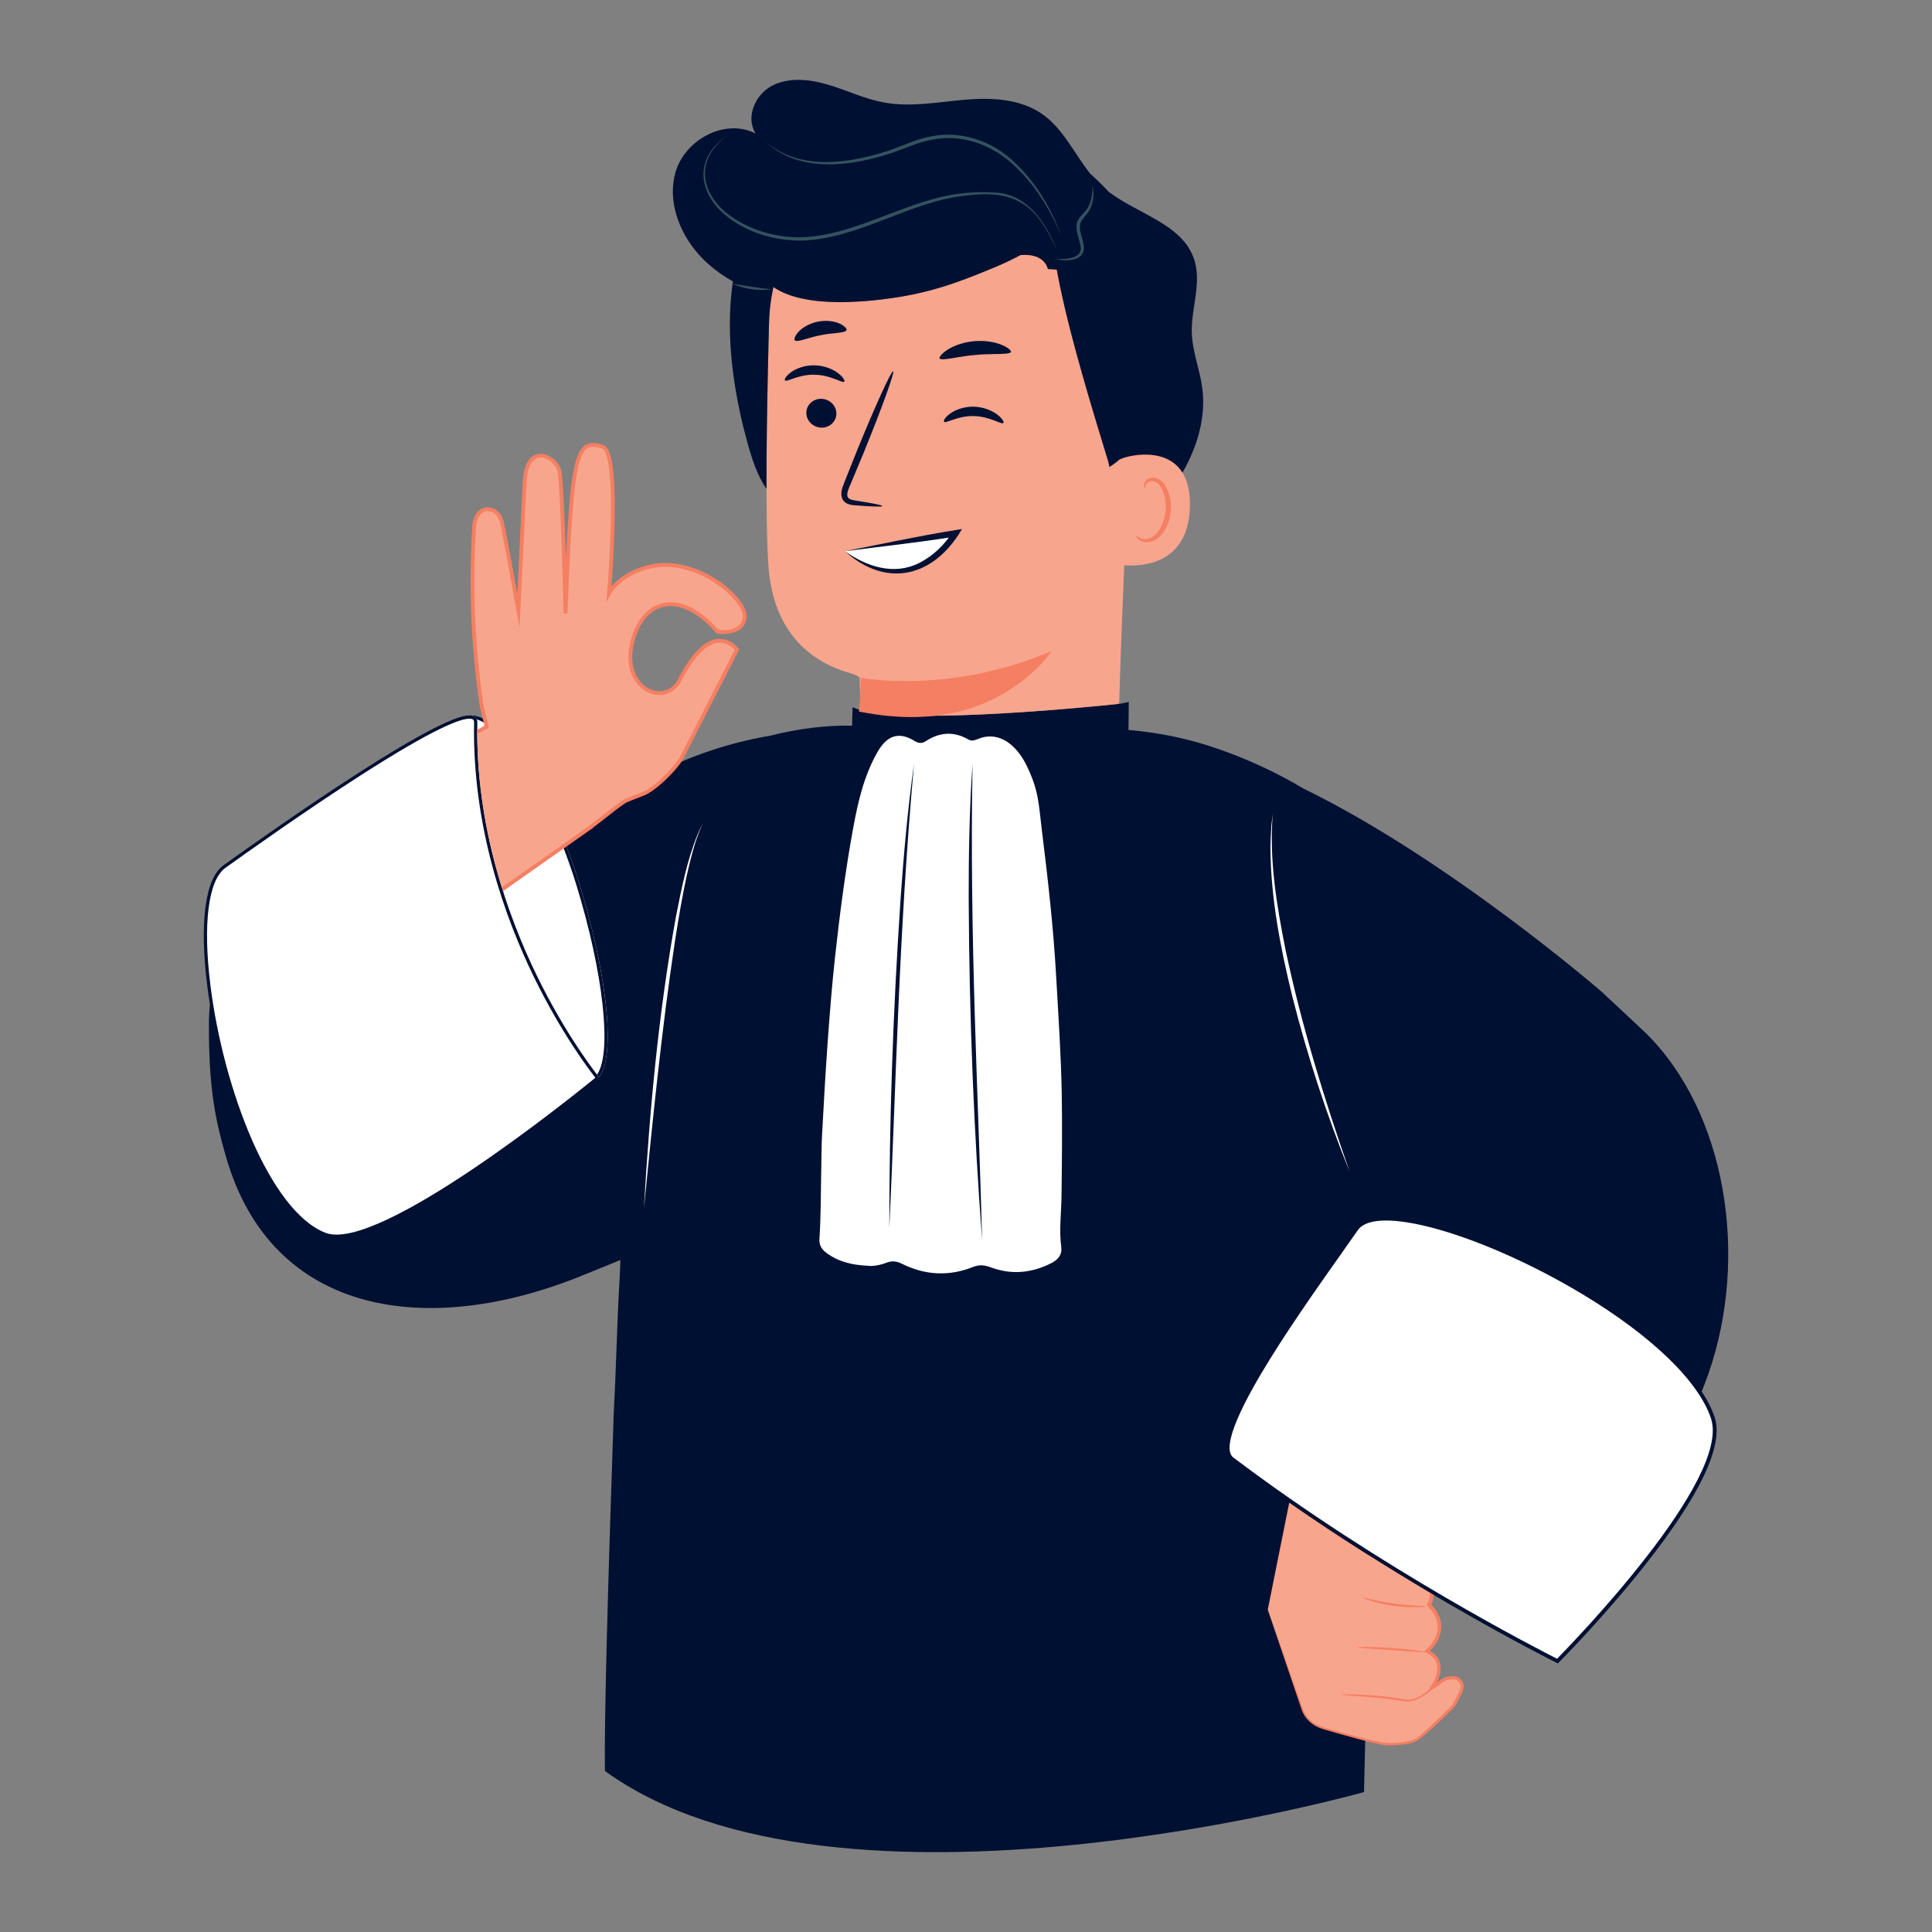 <?xml version="1.0" encoding="UTF-8"?>
<svg id="_x30_3B_M" xmlns="http://www.w3.org/2000/svg" viewBox="0 0 1500 1500">
  <rect x="0" y="0" width="1500" height="1500" fill="#808080" stroke="none"/>
  <defs>
    <style>
      .cls-1 {
        fill: #fff;
      }

      .cls-2 {
        fill: #001032;
      }

      .cls-3 {
        fill: #33535f;
      }

      .cls-4 {
        fill: #f8a58d;
      }

      .cls-5 {
        fill: #f57f62;
      }
    </style>
  </defs>
  <g id="ROBE">
    <path class="cls-2" d="M1277.73,802.01c-2.93-2.89-34.5-32.27-34.5-32.27,0,0-118.53-102.62-231.18-157.47-20.49-12.26-42.6-22.57-66.62-30.93-21.38-7.44-43.92-12.39-69.27-14.61l.21-21.7-6.53,1.33s-175.47,19.16-207.86,2.67c-.23,4.99-.35,9.77-.39,14.36-19.8-.39-41.69,2.22-63.62,7.82-70.38,11.9-133.74,47.64-177.42,100.61-48,36.54-93.53,75.73-125.1,103.89l-47.6-91.86s-11.34-13.67-23.69-7.75c-39.3,18.82-61.67,74.21-61.94,117.95-.33,51.98,5.38,76.75,13.24,104.11,35.69,124.08,157.38,140.65,276.53,92.18l29.7-12.08c-.23,6.8-.59,14.67-1.13,23.79-1.35,22.71-2.4,66.03-3.99,93.22-4.94,145.81-7.51,243.18-6.9,279.72,181.4,131.53,589.34,16.36,589.34,16.36l4.67-201.96.43-55.53,219.56,31.08c14.84-29.65,35.96-78.81,42.96-98.99,31.44-90.74,13.46-202.53-48.89-263.93Z"/>
    <g>
      <path class="cls-1" d="M499.94,938.06c4.38-75.72,11.31-151.5,24.82-226.19,4.27-21.62,8.57-43.7,16.91-64.19,0,0,.94-2.18.94-2.18l.47-1.09c.85-1.68,2-3.78,2.76-5.25-.5,1.05-2.08,4.44-2.51,5.36-.24.64-.99,2.64-1.25,3.33-3.29,8.47-5.7,18.38-7.82,27.27-4.28,18.45-7.33,37.16-10.27,55.86-10.33,68.74-17.16,137.94-24.05,207.09h0Z"/>
      <path class="cls-1" d="M1047.83,909.63c-17.97-44.28-32.78-89.86-44.53-136.18-9.17-37.7-16.76-76.2-16.91-115.14-.01-5.4.36-12.52.76-17.92,0,0,1.07-8.9,1.07-8.9-3.04,35.73,2.99,71.45,9.96,106.39,12.37,58.34,29.99,115.47,49.65,171.74h0Z"/>
    </g>
  </g>
  <g id="MANCHES_x2F_BAVETTE">
    <g>
      <path class="cls-1" d="M956.65,1132.77c-22.26-16.82,68.34-137.89,96.31-178.49,26.18-37.99,250.01,64.51,276.91,146.66,16.71,51.05-120.65,188.72-120.65,188.72,0,0-130.9-64.95-252.57-156.88Z"/>
      <path class="cls-2" d="M1209.51,1291.46l-.96-.47c-1.31-.65-132.41-66.06-252.8-157.03-18.97-14.34,32.68-90.84,82.59-161.43,5.27-7.46,9.83-13.91,13.4-19.08,5.53-8.03,18.79-10.59,39.41-7.61,36.25,5.24,90.85,27.41,139.08,56.48,54.56,32.88,91.39,68.67,101.05,98.17,7.1,21.67-11.18,60.32-54.3,114.88-31.94,40.4-66.36,75-66.71,75.34l-.75.75ZM957.54,1131.59c114.74,86.7,239.23,150.14,251.37,156.26,10.91-11.09,135.15-138.78,119.54-186.45-9.44-28.84-45.8-64.03-99.76-96.55-47.92-28.88-102.08-50.9-137.97-56.08-19.14-2.76-31.78-.56-36.55,6.36-3.58,5.19-8.14,11.64-13.42,19.11-18.34,25.95-43.47,61.49-62.11,93.11-27.03,45.86-26.4,60.25-21.11,64.25Z"/>
    </g>
    <g>
      <g>
        <path class="cls-1" d="M450,686.75c24.19,78.7,30.37,151.52,7.76,154.04-23.85,2.65-66.62-49.81-90.81-128.51-24.19-78.7-30.93-135.91-12.17-152.8,25.12-22.61,71.02,48.57,95.22,127.27Z"/>
        <path class="cls-1" d="M369.35,560.9c.51-26.54-152.28,81.19-195.12,111.93-40.08,28.77,6.97,257.68,77.94,285.47,44.1,17.27,211.84-121.36,211.84-121.36,0,0-97.68-119.15-94.66-276.04Z"/>
      </g>
      <g>
        <path class="cls-2" d="M261.07,961.02c-3.52,0-6.65-.5-9.36-1.56-26.56-10.4-46.73-46.51-58.96-74.96-15.17-35.28-26.78-78.73-31.85-119.2-6.17-49.24-1.57-83.31,12.61-93.49,17.58-12.62,63.02-44.88,105.2-71.96,77.6-49.82,86.48-45.15,89.4-43.61,1.17.61,2.54,1.92,2.49,4.69l-1.25-.02,1.25.02c-1.56,80.77,24.18,151.28,46.04,196.22,23.7,48.72,48.1,78.71,48.34,79.01l.79.96-.96.79c-6.45,5.33-149.63,123.11-203.74,123.11ZM364.46,557.97c-7.03,0-27.23,7.27-84.41,43.98-42.13,27.05-87.53,59.29-105.1,71.89-13.22,9.48-17.55,43.56-11.58,91.15,10.18,81.26,46.35,175.34,89.25,192.14,41.22,16.15,196-109.23,209.64-120.38-4.38-5.55-26.4-34.39-47.84-78.45-22-45.19-47.89-116.13-46.33-197.42h0c.03-1.6-.6-2.14-1.15-2.43-.55-.29-1.34-.48-2.48-.48Z"/>
        <g>
          <path class="cls-2" d="M368.1,556.24c.76.4,1.59,1.1,2.08,2.28,10.56,3.29,23.8,16.75,37.2,38.06,15.28,24.3,29.94,57.43,40.23,90.9,20.76,67.54,27.58,129.13,16.22,146.43-.1.15-.2.27-.29.41.89,1.15,1.4,1.78,1.44,1.82l.17.21c13.3-17.16,5.89-81.16-15.15-149.61-21.09-68.62-58.7-131.52-84.63-131.52v.19c1.41.12,2.18.53,2.73.82Z"/>
          <path class="cls-2" d="M362.27,555.55c1.29-.18,2.3-.2,3.1-.13v-.19h0c-1.05,0-2.09.11-3.1.33Z"/>
        </g>
      </g>
    </g>
    <g>
      <path class="cls-1" d="M642.59,973.47c8.86,6.21,18.92,8.67,30.96,9.26,4.24.54,9.55-.4,14.54-2.32,4.2-1.61,7.77-1.41,12.17.78,17.95,8.93,36.54,9.92,55.12,2.51,5.23-2.08,9.21-1.47,14.2.38,15.94,5.86,31.51,4.26,46.52-3.31,5.48-2.76,8.65-6.67,7.85-12.65-1.75-12.95.03-26.13.2-39.4.31-26.07.66-52.74.17-79.97-.56-30.14-2.63-60.95-4.44-92.54-2.07-36.05-6.17-72.79-10.85-110.47-2.7-21.64-2.33-31.54-11.96-51.34-7.68-15.79-21.22-27.13-37.28-20.86-3.13,1.22-5.28,2.13-8.01.56-10.88-6.26-21.97-5.91-32.99,1.33-3.38,2.22-6.01,1.5-9.08-.36-12.02-7.29-21.21-3.97-28.55,8.99-10.82,19.1-15.3,39.82-19.02,60.29-6.07,33.42-10.24,66.17-13.75,98.06-2.46,22.44-4.21,44.55-5.76,66.22-1.77,24.64-3.1,48.76-4.39,72.39-.47,8.53-.43,17.03-.61,25.45-.4,18.84-.23,37.43-1.44,55.59-.34,5.19,2.25,8.51,6.39,11.4Z"/>
      <g>
        <path class="cls-2" d="M709.67,593.04c-4.87,34.37-7.91,69.31-10.24,101.64-6.38,93.23-9,179.13-8.96,258.5,5.09-106.14,7.19-228.4,19.2-360.14h0Z"/>
        <path class="cls-2" d="M755.09,593.12c-2.49,34.78-3.02,70.48-3,103.64.42,96.11,4.27,184.74,10.43,266.09-2.8-109.56-9.98-235.13-7.43-369.73h0Z"/>
      </g>
    </g>
  </g>
  <g id="PEAU">
    <g>
      <path class="cls-4" d="M667.42,525.81c.04.58.05,2.15.07,4.49.02,4.53.71,12.02,1.23,21.17,42.34,11.3,184.41-3.34,199.76-4.97.33-.95.5-1.48.5-1.48l1.2-38.75,2.68-67.36c18.87,1.26,48.65-3.85,50.89-43.01,3.29-57.63-53.66-42.53-55.11-41.94,0,0-.19,1.38-.52,3.76-2.69,2-5.01,3.85-6.76,4.77l-.72-3.66c-11.75-38.71-34.56-111.27-41.84-159.86-.96-6.38-2.41-12.66-4.44-18.81-2.87-8.69-3.8,7.07-10.54,11.09-9.04,5.39-16.02,9.96-35.08,17.76-24.66,10.09-47.35,19.07-83.62,23.41-42.92,5.14-69.89.66-84.64-9.57-1.97,8.9-3.14,18.09-3.39,27.49-.11,4.06-.22,8.14-.32,12.25-.02.62-.03,1.24-.05,1.86-.78,31.72-1.39,64.29-1.58,93.6,0,.57-.01,1.13,0,1.69-.18,32.43.18,60.74,1.46,79.34,3.77,55.53,37.19,75.77,61.37,82.89,9.33,2.76,8.22,3.7,9.31,3.82.11,0,.15.01.15.01Z"/>
      <g>
        <path class="cls-5" d="M666.91,552.45c65,13.13,104.51-6.41,127.36-24.13,15.27-11.86,22.19-22.9,22.19-22.9-22.13,9.54-43.46,15.36-62.68,18.81-49.61,8.91-85.33,2.01-85.33,2.01l-.2,1.42-.22,10.66-1.13,14.14Z"/>
        <path class="cls-5" d="M882.12,415.86c.26-.17.97.76,2.62,1.64,1.61.85,4.43,1.54,7.5.58,6.22-1.89,11.9-11.26,12.77-21.63.45-5.24-.37-10.3-1.99-14.54-1.52-4.32-4.08-7.42-7.11-8.14-3.01-.88-5.28.83-6.08,2.41-.86,1.57-.56,2.74-.88,2.82-.17.14-1.18-1.03-.58-3.39.3-1.13,1.06-2.45,2.47-3.48,1.45-1.05,3.51-1.5,5.64-1.15,4.43.56,8.19,4.88,9.98,9.53,2.03,4.69,3.07,10.38,2.56,16.26-1.03,11.59-7.6,22.12-16.07,24.05-4.11.83-7.43-.59-9.1-2.05-1.7-1.53-1.93-2.83-1.73-2.92Z"/>
      </g>
    </g>
    <g>
      <path class="cls-4" d="M1126.94,1302.62c-2.8.32-5.75.96-7.97,2.71-4.57,3.59-7.29,5.17-7.29,5.17,0,0,14.74-20.05-3.81-28.52,0,0,20.99-16.68,1.53-36,0,0,2.44-3.63,1.99-8.67-32.93-19.48-71.33-43.46-110.44-70.64l-16.66,83.06,26.72,77.15c2.48,7.16,8.33,12.55,16.04,14.79,16.29,4.73,43.72,12.42,50.2,12.51,9.31.13,18.94-1.14,23.3-4.03,4.38-2.89,25.4-22.6,27.9-25.81,1.22-1.56,3.68-6.53,5.89-11.25,2.62-5.6-1.17-11.19-7.4-10.47Z"/>
      <g>
        <g>
          <path class="cls-5" d="M1041.44,1315.68c.04-.21,4.19-.25,10.86-.06,6.65.21,15.83.61,25.74,1.86,4.94.54,9.6,1.62,13.71,2.1,4.16.52,8.83-1.47,11.54-3.05,2.68-1.55,4.02-3.12,5.84-3.91,1.81-.82,2.92-1.46,2.93-1.38.03.12-.44.55-1.9,1.82-1.48,1.28-2.3,2.01-6.52,4.56-2.02,1.22-3.72,1.96-5.7,2.51-2.05.56-4.32,1.06-6.55.88-4.44-.44-8.86-1.44-13.82-1.98-9.83-1.24-18.92-1.81-25.51-2.3-6.6-.47-10.68-.83-10.64-1.05Z"/>
          <path class="cls-5" d="M1053.8,1278.96c.04-.22,3.03-.34,7.82-.28,4.79.06,11.36.31,18.57.81,7.19.5,13.64,1.16,18.26,1.76,4.62.6,7.42,1.11,7.36,1.33-.06.23-2.98.11-7.66-.2-5.31-.37-11.49-.8-18.33-1.28-6.85-.47-13.07-.9-18.42-1.27-4.73-.35-7.65-.64-7.61-.87Z"/>
          <path class="cls-5" d="M1058.5,1240.57c.22-.5,10.65,2.74,24.17,4.53,13.44,1.85,24.73,1.56,24.66,2.07-.02.21-2.88.56-7.46.65-4.58.09-10.87-.15-17.68-1.06-6.81-.92-12.82-2.34-17.05-3.62-4.25-1.28-6.74-2.36-6.65-2.56Z"/>
        </g>
        <path class="cls-5" d="M1128.05,1301.31c-2.22.07-4.36.47-6.5,1.21-2.12.83-3.99,2.23-5.84,3.64,4.36-9.02,4.31-19.12-5.54-24.51,11.08-10.62,12.06-24.63,1.02-35.94,1.28-2.58,1.81-5.09,1.74-7.48-1.04-.62-2.1-1.24-3.15-1.87.52,2.75.12,5.71-1.6,8.8l-.65,1.04s.83.82.83.82c12.11,11.55,9.48,25.36-2.93,35.3,9.68,3.74,12.67,10.58,8.98,20.28-1.43,4.22-4.78,8.52-7.27,12.17,3.83-2.34,8.66-5.22,12.05-8.03,2.02-1.73,4.37-2.39,6.97-2.77,2.27-.44,4.9-.08,6.44,1.78,1.52,1.69,1.73,4.3.78,6.51-1.1,2.41-2.31,4.95-3.54,7.35-1.21,2.5-2.45,4.48-4.53,6.42-3.83,3.9-7.82,7.69-11.83,11.44-4.02,3.72-8.07,7.49-12.27,10.91-1.05.85-2.07,1.49-3.29,1.99-6.28,2.45-13.24,2.8-19.93,2.88-8.06-.46-16.11-3.08-24-4.93-5.32-1.38-10.63-2.83-15.93-4.3-4.51-1.41-11.45-2.78-15.58-4.93-4.77-2.44-8.66-6.58-10.63-11.58-3.83-10.73-23.38-65.91-27.58-77.8,3.93,11.62,22.89,67.69,26.52,78.21,2,5.29,6.07,9.73,11.07,12.36,4.26,2.3,11.19,3.71,15.79,5.2,5.29,1.52,10.6,3,15.92,4.43,7.35,1.89,14.71,4.02,22.26,5.07,3.5.26,6.99.07,10.49-.2,5.51-.6,11.63-1.23,16.14-4.81,8.6-7.06,16.56-14.57,24.48-22.35,2.02-1.81,3.8-4.45,4.98-6.94,1.68-3.83,4.8-7.74,4.42-12.12-.29-4.15-4.21-7.38-8.29-7.26Z"/>
      </g>
    </g>
    <g>
      <path class="cls-4" d="M505.08,439.83c-24.08,5.28-32.24,20.71-32.24,20.71,0,0,9.2-108.83-4.8-113.56-20.98-7.09-24.16,4.75-29,129.32,0,0-2.22-97.34-4.64-110.01-2.33-12.27-25.51-23.65-27.09,7.86-.18,3.51-4.81,100.08-4.81,100.08,0,0-11.48-63.92-12.9-69.11-3.78-13.69-20.49-13.76-21.5,4.09-.06,1.06-.13,2.39-.22,3.94-2.59,45.25-.55,90.54,6.07,135.09l3.9,16.02-7.34,3.92c.03,45.03,8.38,86.67,19.53,122.22l68.15-47.94s.03-.02.02-.02l17.66-13.75c1.05-.93,9.02-6.8,10.35-7.28l13.08-5.14c8.7-3.17,25.92-20.03,30.2-28.5l42.65-83.4s-18.9-26.08-44.19,23.14c-11.56,22.5-44.76,7.27-37.6-26.71,7.16-33.96,35.89-45.62,66.77-10.33,0,0,19.14,2.9,21.08-10.79,1.93-13.69-36.03-47.99-73.15-39.86Z"/>
      <path class="cls-5" d="M567.2,458.26c-13.5-12.52-37.95-25.24-62.43-19.88-16.48,3.61-25.67,11.79-30.03,16.96.69-9.31,2.04-29.48,2.44-49.77,1.01-50.81-4.46-58.57-8.65-59.99-4.95-1.67-10.12-2.81-14.37.11-8.55,5.89-11.81,26.72-14.78,88.18-.87-27.99-2.15-60.74-3.51-67.85-1.43-7.53-9.61-14.18-16.83-13.69-4.54.31-12.29,3.55-13.2,21.75-.14,2.69-2.91,60.57-4.18,87.06-3.44-18.99-9.58-52.62-10.61-56.41-1.94-7.03-7.44-11.51-13.39-10.86-4.94.53-10.43,4.82-11.01,15.27-.06,1.06-.13,2.39-.22,3.94-2.59,45.26-.54,90.81,6.09,135.4l3.66,15.03-5.61,3c0,1.12,0,2.24,0,3.36l9.03-4.83-4.16-17.07c-6.59-44.36-8.62-89.69-6.05-134.72.09-1.55.16-2.88.22-3.94.48-8.6,4.64-12.09,8.37-12.49,3.65-.38,8.41,2.16,10.22,8.7,1.39,5.07,12.75,68.34,12.87,68.98l2.31,12.88.63-13.07c.05-.97,4.63-96.61,4.81-100.08.59-11.79,4.3-18.52,10.44-18.94,5.74-.4,12.55,5.19,13.71,11.29,2.37,12.41,4.59,108.79,4.61,109.77l2.96.02c3.53-90.73,6.23-121.98,15.31-128.23,2.57-1.77,5.97-1.69,11.74.25,2.32.78,7.61,7.92,6.64,57.11-.54,27.43-2.82,54.65-2.85,54.92l-.6,7.17,3.39-6.35c.08-.15,8.2-14.91,31.25-19.96,23.37-5.11,46.81,7.12,59.78,19.16,7.67,7.11,12.21,14.59,11.58,19.05-.41,2.9-1.67,5.1-3.85,6.73-4.91,3.66-12.92,3.09-15.02,2.87-14.91-16.87-30.55-24.2-44.1-20.66-12.17,3.18-21.24,14.88-24.86,32.09-4.33,20.54,5.46,34.07,16.38,37.95,9.61,3.42,19.03-.61,23.98-10.26,9.44-18.38,19.3-28.47,28.5-29.2,6.5-.51,11.08,3.85,12.61,5.57l-42.21,82.54c-4.08,8.07-20.85,24.67-29.42,27.79l-13.05,5.12c-1.7.62-10,6.84-10.75,7.51l-17.51,13.64-1.18.54.09.24-66.77,46.96c.31.99.62,1.99.93,2.97l68.36-48.08,1.31-.76-.09-.17,16.76-13.05c1.23-1.09,8.79-6.57,9.91-7.01l13.05-5.12c9.23-3.36,26.63-20.55,31.01-29.22l43.06-84.21-.53-.74c-.24-.33-6.04-8.19-15.77-7.47-10.44.8-20.85,11.16-30.94,30.8-5.14,10.01-13.89,11.12-20.36,8.82-9.75-3.46-18.44-15.75-14.48-34.55,3.39-16.08,11.67-26.95,22.71-29.84,12.52-3.27,27.25,3.89,41.5,20.17l.36.41.54.08c.45.07,11.08,1.61,17.75-3.35,2.81-2.09,4.5-5.02,5.03-8.7.78-5.56-3.89-13.65-12.5-21.64Z"/>
    </g>
  </g>
  <g id="VISAGE">
    <path class="cls-2" d="M626.06,319.91c-.37,6.16,4.54,11.56,10.97,12.07,6.42.5,11.94-4.07,12.31-10.23.37-6.16-4.54-11.57-10.96-12.08-6.43-.51-11.95,4.08-12.32,10.24Z"/>
    <path class="cls-2" d="M609.46,295.35c1.41,1.56,10.43-4.77,23-4.42,12.56.17,21.63,6.87,23.03,5.36.69-.67-.72-3.45-4.66-6.48-3.88-3.01-10.56-6.01-18.39-6.18-7.83-.15-14.49,2.56-18.35,5.42-3.94,2.87-5.32,5.59-4.62,6.29Z"/>
    <path class="cls-2" d="M733,327.47c1.41,1.56,10.44-4.77,23-4.42,12.56.17,21.63,6.87,23.03,5.36.68-.66-.71-3.45-4.67-6.48-3.88-3.01-10.55-6.01-18.39-6.18-7.83-.15-14.49,2.57-18.36,5.42-3.93,2.87-5.32,5.59-4.62,6.29Z"/>
    <path class="cls-2" d="M685.03,392.9c.08-.71-7.71-2.26-20.33-4.2-3.2-.41-6.23-1.13-6.71-3.33-.7-2.34.73-5.77,2.38-9.46,3.21-7.69,6.58-15.76,10.11-24.21,14.06-34.48,24.32-62.86,22.93-63.41-1.39-.55-13.92,26.94-27.98,61.42-3.39,8.5-6.63,16.61-9.71,24.37-1.3,3.62-3.5,7.7-1.98,12.56.8,2.42,3.12,4.22,5.16,4.83,2.04.68,3.85.76,5.43.89,12.73,1.01,20.63,1.26,20.7.55Z"/>
    <g>
      <path class="cls-1" d="M656.05,427.99l85.91-13.94s-32.58,55.78-85.91,13.94Z"/>
      <path class="cls-2" d="M656.05,427.99c27.88-5.47,57.38-11.91,85.51-16.38,0,0,5.32-.9,5.32-.9l-2.79,4.58c-22.25,33.83-57.44,40.31-88.04,12.7h0ZM656.05,427.99c16.93,11.96,37.99,18.96,57.48,9.15,10.79-5.34,19.89-14.22,26.3-24.34,0,0,2.53,3.68,2.53,3.68-28.24,4.66-57.82,7.68-86.3,11.5h0Z"/>
    </g>
  </g>
  <g id="CHEVEUX_x2F_SOURCILS">
    <path class="cls-2" d="M741.88,277.68c4.53-.76,9.66-1.61,15.32-2.07,5.63-.57,10.84-.65,15.43-.72,6.05-.1,11.77-.19,12.34-1.66.24-.69-1.59-3.08-6.94-5.36-5.96-2.56-14.11-3.67-21.81-2.98-7.7.71-15.52,3.27-20.91,6.86-4.83,3.19-6.21,5.86-5.86,6.54.86,1.33,6.48.39,12.43-.6Z"/>
    <path class="cls-2" d="M626.56,262.95c3.13-.92,6.68-1.97,10.6-2.68,3.86-.84,7.54-1.22,10.79-1.55,4.6-.48,8.58-.89,9.29-2.42.35-.85-1.17-3.07-4.97-4.89-3.61-1.76-10.02-3.12-17.22-1.71-7.19,1.43-12.6,5.14-15.27,8.13-2.8,3.11-3.37,5.72-2.72,6.43,1.25,1.11,5.07-.01,9.49-1.32Z"/>
    <g>
      <path class="cls-2" d="M861.36,362.49c.25-.13.51-.29.79-.45.06-.03.11-.07.17-.11.27-.17.56-.36.85-.56.01-.01.03-.02.05-.03,1.42-.97,3.08-2.26,4.9-3.62.33-2.39,35.96-13.35,49.94,9.2,11.5-19.88,18.45-43.01,15.34-65.98-1.91-14.12-7.54-27.77-8.09-41.98-.75-19.55,8.1-39.48,1.65-58.1-9.32-26.92-43.08-34.44-66.25-51.98-.71-.8-1.43-1.6-2.17-2.37-3.84-4.03-7.87-7.92-12.06-11.64-12.38-15.52-20.82-34.67-37.05-46.12-17.27-12.19-39.89-13.12-60.73-11.29-20.84,1.83-41.87,5.93-62.57,2.09-14.75-2.74-28.53-9.4-42.93-13.71-14.4-4.31-30.56-6.09-43.7.67-13.13,6.77-20.91,24.55-12.79,37.19-23.76-12.25-54.88,4.75-62.2,29.84-6.34,21.74,2.12,45.78,17.44,63.41,2.37,2.72,4.89,5.29,7.56,7.67,5.99,5.37,12.56,9.94,19.5,13.89-1.33,9.12-2.1,18.52-2.29,28.06-.65,32.14,4.83,65.68,13.82,98.01,3.43,12.34,7.67,25.08,14.56,35-.01-6.39,0-13.02.04-19.83,0-.56,0-1.11,0-1.69.19-29.31.8-61.88,1.58-93.6.02-.62.03-1.24.05-1.86.1-4.11.21-8.19.32-12.25.17-6.4.78-12.7,1.76-18.88h0c.22-1.36.45-2.71.7-4.06.03-.14.05-.28.08-.42.26-1.38.54-2.76.85-4.13,0,0,0,0,0,0,.51.35,1.03.69,1.56,1.03.05.03.11.07.16.1.49.31,1,.61,1.51.9.08.04.15.09.23.13.51.29,1.03.57,1.56.84.08.04.16.08.24.12.55.28,1.1.55,1.67.82.07.03.13.06.2.09.61.28,1.23.56,1.86.82.03.01.06.02.09.04,1.94.81,4.02,1.56,6.23,2.24.04.01.09.03.13.04.58.18,1.18.35,1.78.51.12.03.24.07.36.1.55.15,1.11.3,1.68.44.18.05.36.09.55.14.53.13,1.08.26,1.63.38.23.05.45.1.68.15.53.11,1.06.22,1.6.33.26.05.52.11.78.16.52.1,1.05.2,1.59.29.3.05.59.1.89.16.52.09,1.05.17,1.58.25.32.05.65.1.97.15.52.08,1.05.15,1.59.22.35.05.71.09,1.06.14.52.06,1.05.12,1.59.18.38.04.76.08,1.15.12.53.05,1.06.1,1.6.15.4.04.81.07,1.22.1.53.04,1.07.08,1.61.12.43.03.86.06,1.3.09.54.03,1.08.06,1.62.09.46.02.92.05,1.38.07.54.02,1.09.05,1.65.07.48.02.96.03,1.44.04.55.01,1.11.03,1.67.04.5,0,1.01.01,1.51.02.56,0,1.12.01,1.68.01.53,0,1.06,0,1.59,0,.56,0,1.13,0,1.7-.01.55,0,1.11-.02,1.67-.03.57-.01,1.14-.02,1.71-.04.58-.02,1.17-.04,1.75-.06.57-.02,1.15-.04,1.73-.07.61-.03,1.22-.06,1.84-.09.58-.03,1.15-.06,1.74-.09.64-.04,1.29-.08,1.94-.12.58-.04,1.15-.07,1.73-.11.68-.05,1.36-.1,2.05-.16.57-.04,1.14-.09,1.71-.13.73-.06,1.48-.13,2.22-.2.55-.05,1.09-.1,1.64-.15.84-.08,1.69-.17,2.54-.26.47-.05.94-.09,1.41-.15,1.24-.13,2.5-.28,3.78-.43.09-.01.18-.02.27-.03,3.4-.41,6.68-.85,9.85-1.34,4.23-.65,8.27-1.36,12.16-2.14,1.94-.39,3.84-.79,5.71-1.21,1.87-.42,3.7-.85,5.49-1.29,1.8-.44,3.56-.9,5.3-1.37,2.61-.71,5.15-1.44,7.64-2.2,13.29-4.05,25.13-8.82,37.46-13.86,8.88-3.63,15.13-6.57,20.2-9.21h0s.02,0,.03-.01c1.13-.59,2.2-1.16,3.23-1.73,19.4-1.75,21.32,10.82,21.32,10.82l7.01.49c.18.98.36,1.97.54,2.96.09.5.19,1.01.28,1.51.24,1.24.48,2.5.73,3.76.13.63.25,1.26.38,1.9.16.8.33,1.6.49,2.4,9.62,46.37,27.66,103.94,37.68,136.93l.34,1.7.39,1.96Z"/>
      <g>
        <path class="cls-3" d="M594.47,109.98c25.75,24.71,66.19,19.2,97.15,9.03,10.72-3.55,20.94-8.64,32.08-10.52,22.16-4.58,45.02,3.2,61.83,18.33,17.02,15.06,29.6,35.09,38.46,56.27-7.94-21.71-20.12-42.19-37.14-57.86-16.9-15.94-40.85-23.95-63.6-19.43-11.28,1.91-21.64,7.18-32.38,10.83-30.8,10.2-69.74,16.5-96.4-6.64h0Z"/>
        <path class="cls-3" d="M819.03,201c6.37,1.24,13.4,2.2,19.29-1.69,8.89-7.36-4.13-19.77,1.58-28.21,1.58-2.62,4.14-4.76,5.9-7.87,3.44-6.1,3.79-13.36,2.22-19.75.43,6.39-.45,13.27-4,18.59-1.67,2.54-4.25,4.64-6.23,7.56-4.41,6.02-.37,13.77.89,20.15,3.36,11.69-12.17,11.59-19.64,11.22h0Z"/>
        <path class="cls-3" d="M820.37,194.13c-7.76-21.16-23.17-43.23-47.01-44.56-7.49-.54-15.01-.48-22.5.19-44.97,3.45-84.24,33.19-129.38,34.51-21.8.09-44.71-7.07-61.11-22.13-19.18-19.25-16.97-41.78,5.07-57.55-23.11,15.23-25.67,38.83-6.29,58.84,16.57,15.89,39.94,23.37,62.34,23.37,45.5-.94,84.6-30.83,129.54-35.07,37.17-4.72,54.3,7.69,69.33,42.39h0Z"/>
        <path class="cls-3" d="M598.84,224.43c-10.26-.63-20.21-2.79-30.39-4.09,9.49,3.83,20.21,6.06,30.39,4.09h0Z"/>
      </g>
    </g>
  </g>
</svg>